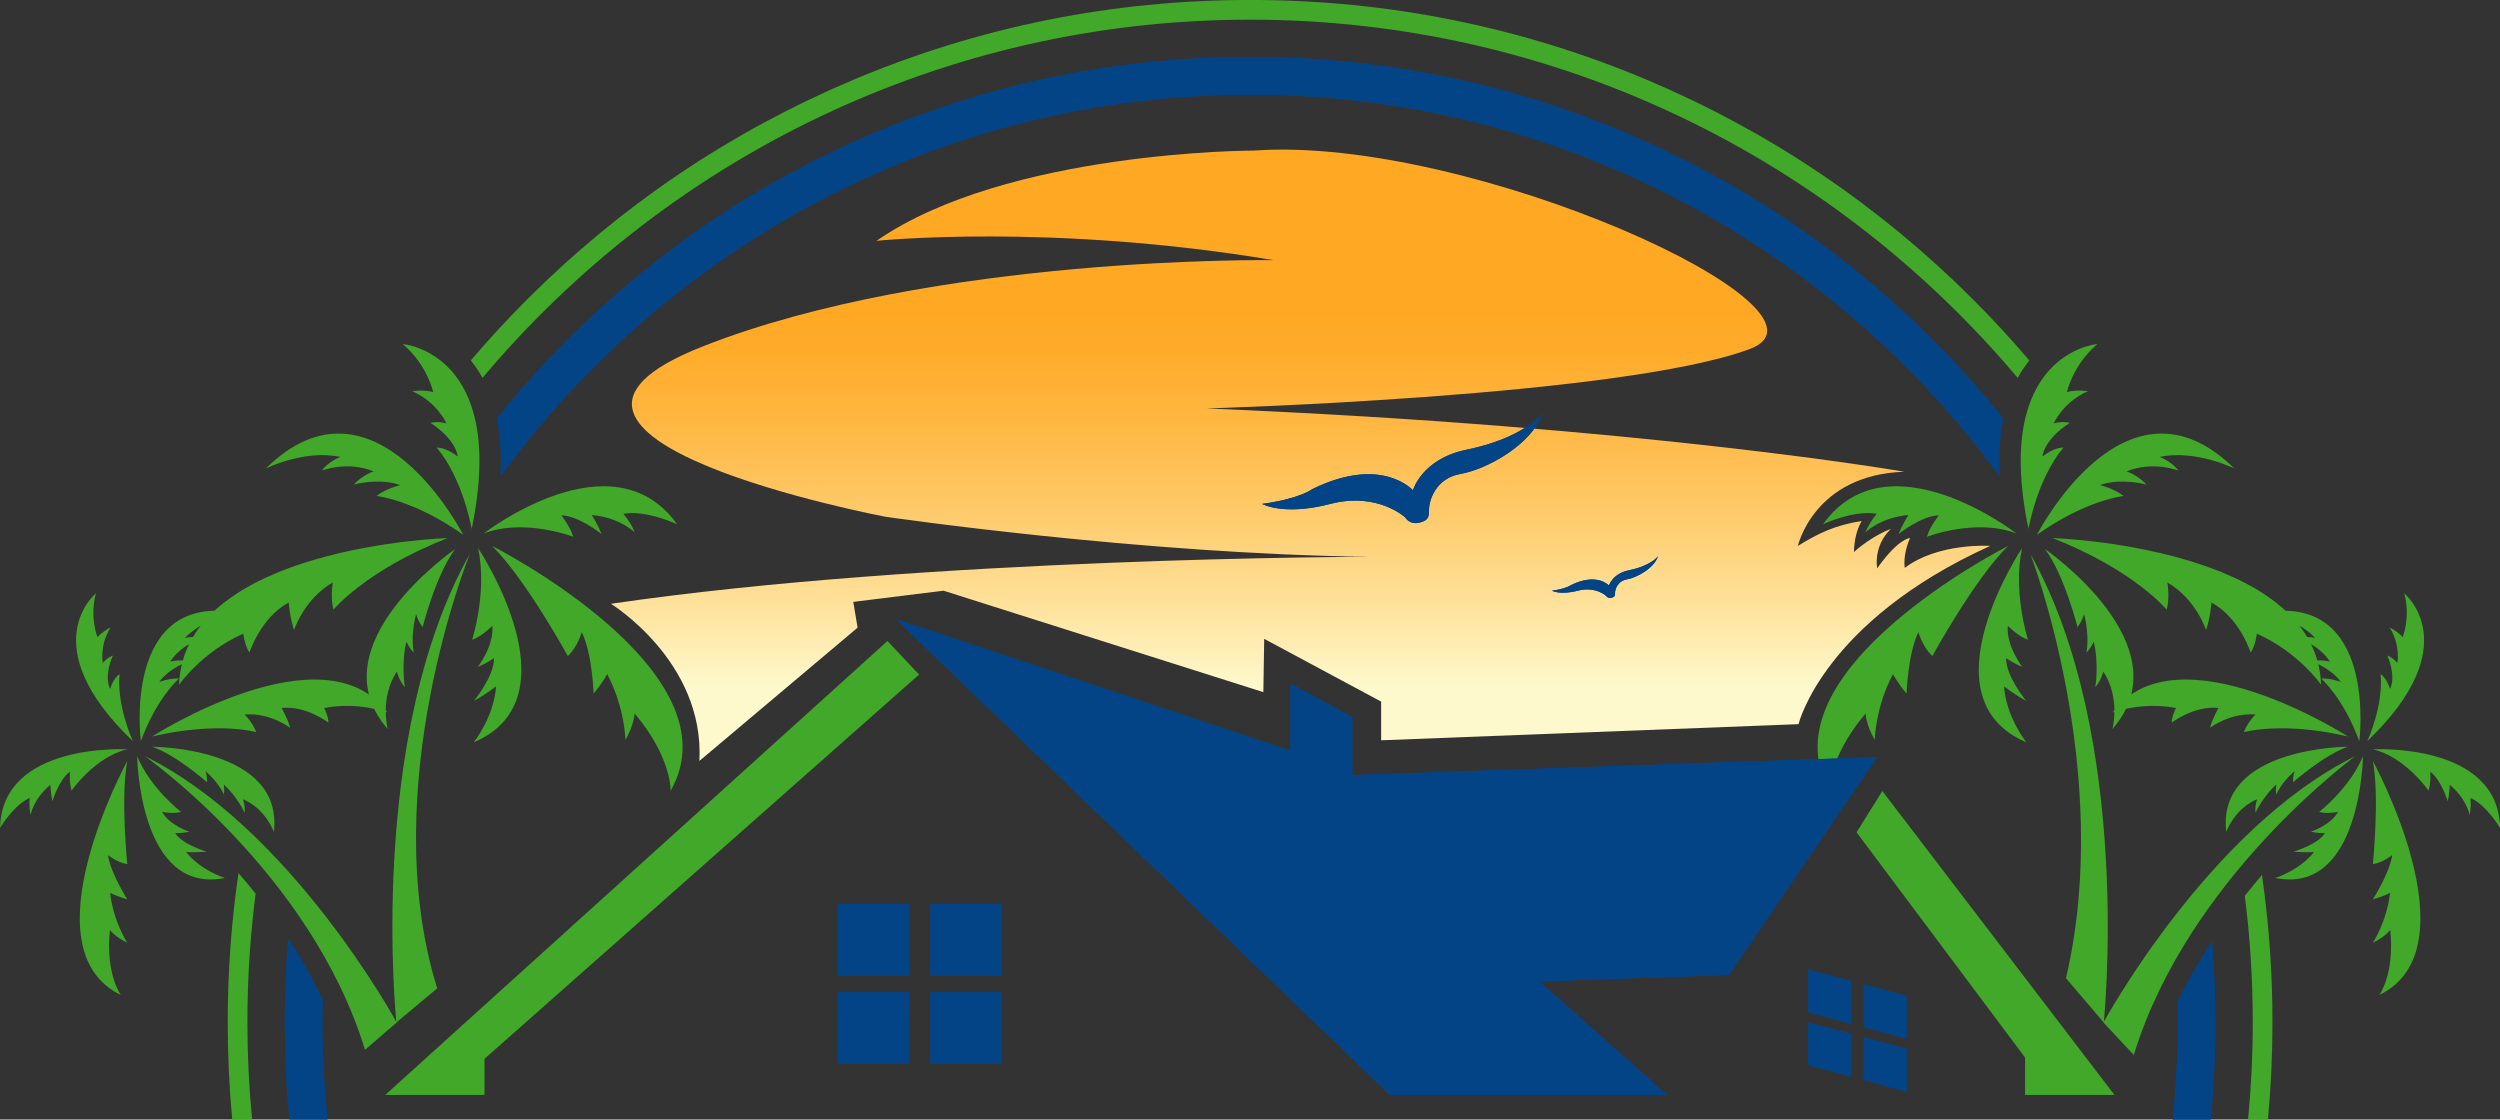 <?xml version="1.0" encoding="UTF-8"?><svg xmlns="http://www.w3.org/2000/svg" xmlns:xlink="http://www.w3.org/1999/xlink" height="717.9" preserveAspectRatio="xMidYMid meet" version="1.0" viewBox="198.4 641.1 1603.1 717.9" width="1603.1" zoomAndPan="magnify"><rect x="198.4" y="641.1" width="1603.1" height="717.9" fill="#333333" stroke="none"/><g><linearGradient gradientUnits="userSpaceOnUse" id="a" x1="1032.381" x2="1032.381" xlink:actuate="onLoad" xlink:show="other" xlink:type="simple" xmlns:xlink="http://www.w3.org/1999/xlink" y1="1108.376" y2="810.433"><stop offset=".092" stop-color="#fdf9cc"/><stop offset=".269" stop-color="#fee19b"/><stop offset=".477" stop-color="#fec968"/><stop offset=".658" stop-color="#ffb742"/><stop offset=".804" stop-color="#ffac2b"/><stop offset=".896" stop-color="#ffa823"/></linearGradient><path d="M1002.5,737.65c0,0-158.54,0-242.05,57.88c0,0,111.63-11.58,254.69,12.4c0,0-217.48-3.31-366.32,55.4 c-148.84,58.71,117.42,109.15,117.42,109.15s164.55,23.98,310.09,25.63c0,0-283.6,0.4-486.19,30.17c0,0,60.07,36.81,56.75,100.76 l101.43-85.45l-2.76-16.54l57.88-7.17l205.07,65.05l0.55-34.18l74.98,40.24v24.81l267.64-10.34c0,0,15.75-65.74,122.93-114.31 c0,0-33.08-2.29-54.78,14.09c0,0-1.59-7.83,3.37-19.14c0,0-7.3,0-21.09,19.44c0,0-2.76-14.24,8.82-25.29c0,0-11.71,4.07-23.7,14.82 c0.14-12.61,4.98-19.9,4.98-19.9c-17.18,2.74-27.7,7.83-40.95,15.99c0,0,10.34-45.63,68.22-47.56c0,0-166.22-29.01-447.36-40.59 c0,0,265.85-7.57,348.13-38.04C1387.24,840.18,1141.19,727.72,1002.5,737.65z" fill="url(#a)"/><g id="change1_1"><path d="M1648.86,1202.17c-3.65,4.27-7.34,8.74-11,13.37c3.37,26.58,5.1,53.65,5.1,81.12c0,20.99-1.01,41.77-3,62.27 h12.74c1.93-20.59,2.89-41.36,2.89-62.27C1655.59,1264.78,1653.34,1233.25,1648.86,1202.17z M362.32,1214.17 c-3.66-4.61-7.34-9.03-11-13.25c-4.59,31.48-6.9,63.43-6.9,95.74c0,20.91,0.97,41.68,2.89,62.27h12.74c-1.99-20.5-3-41.28-3-62.27 C357.04,1268.71,358.84,1241.19,362.32,1214.17z M1463.57,833.09c-60.2-60.2-130.32-107.47-208.38-140.49 c-80.83-34.19-166.69-51.52-255.19-51.52s-174.35,17.33-255.18,51.52c-78.07,33.02-148.18,80.29-208.39,140.49 c-12.61,12.61-24.67,25.67-36.12,39.14c0.56,0.69,1.11,1.4,1.65,2.12c2.14,2.86,4.09,5.88,5.83,9.08 C625.82,743.06,802.66,653.71,1000,653.71s374.17,89.35,492.21,229.72c1.75-3.19,3.7-6.22,5.83-9.07c0.54-0.72,1.09-1.42,1.65-2.11 C1488.24,858.75,1476.19,845.71,1463.57,833.09z M1554.29,1343.22h-57.33v-23.98L1388.9,1174.8l16.54-26.46L1554.29,1343.22z M787.75,1073.65l-278.67,246.42v23.15h-63.67l322.08-291.07L787.75,1073.65z M260.91,1049.67c3.62-4.03,8.37-6.2,8.37-6.2 c-7.24,11.58-4.96,22.74-4.96,22.74c2.89-3.51,6.41-4.75,6.41-4.75c-6,14.47-1.72,21.43-1.72,21.43c2.34-7.44,6.06-9.51,6.06-9.51 c-1.93,20.4,8.54,43,8.54,43c-64.5-61.74-23.7-94.82-23.7-94.82C255.7,1037.06,260.91,1049.67,260.91,1049.67z M244.33,1148.07 c-1.65-5.1-1.1-12.13-1.1-12.13c-7.17,5.24-11.16,18.88-11.16,18.88c-1.1-3.86-1.38-10.47-1.38-10.47 c-11.03,9.23-12.68,19.29-12.68,19.29c-1.24-5.65-0.55-10.89-0.55-10.89c-10.47,4.69-19.02,19.29-19.02,19.29 c1.1-55.13,81.59-50.44,81.59-50.44C259.22,1126.43,244.33,1148.07,244.33,1148.07z M280.03,1195.2c-6.34-0.83-12.4-5.79-12.4-5.79 c1.65,11.58,12.4,28.39,12.4,28.39c-6.06-1.65-11.03-4.13-11.03-4.13c2.21,18.74,11.03,31.97,11.03,31.97 c-7.86-3.72-11.16-8.27-11.16-8.27c-2.89,28.53,7.03,41.76,7.03,41.76c-61.6-29.77,4.13-150.08,4.13-150.08 C275.62,1152.2,280.03,1195.2,280.03,1195.2z M314.48,1161.71c-4.82,1.52-12.13,0-12.13,0c4.82,8.68,17.36,12.68,17.36,12.68 c-4.27,1.1-8.96,0.96-8.96,0.96c4.55,7.3,20.12,11.85,20.12,11.85c-6.48,0.69-13.09,0.28-13.09,0.28 c9.37,11.85,24.81,16.61,24.81,16.61c-55.13,11.09-56.23-78.07-56.23-78.07C294.91,1146.69,314.48,1161.71,314.48,1161.71z M288.71,1116.37c0,0-12.4-95.65,62.02-82.41c0,0-21.36,3.03-33.77,16.26c0,0,5.72-1.65,11.51,0.28c0,0-13.3,3.1-20.95,14.88 c0,0,5.43-1.65,11.81-0.21c0,0-12.22,4.13-18.84,13.23c0,0,6.82-2.58,12.71-2.17C313.21,1076.23,299.07,1088.2,288.71,1116.37z M296.01,1113.34c0,0,109.98-70.56,150.77-15.44c0,0-18.47-7-40.52-2.81c0,0,2.76,5.29,2.76,9.42c0,0-14.33-11.13-30.04-9.42 c0,0,3.86,6.67,5.51,12.73c0,0-12.95-9.92-29.22-8.54c0,0,4.96,4.69,7.44,11.3C362.72,1110.58,338.39,1103.51,296.01,1113.34z M296.01,1119.95c0,0,84.34,0,78,54.58c0,0-5.24-14.88-19.85-20.95c0,0,1.65,4.27,1.1,8.68c0,0-4.55-10.06-13.37-18.19 c0,0,0.69,4.27,0,6.48c0,0-2.76-7.17-11.71-15.02c0,0,1.24,3.31,0.96,7.17C331.16,1142.69,311.17,1125.05,296.01,1119.95z M452.79,1296.77l-20.34,17.5c-34.73-113.56-141.12-188.26-141.12-188.26C385.04,1172.05,452.79,1296.77,452.79,1296.77z M456.65,861.72c0,0,67.77,5.39,44.21,118.55c0,0-5.39-31.79-22.4-52.14c0,0,5.49-0.52,13.44,5.7c0,0-0.54-10.56-17.55-21.6 c0,0,4.66-1.25,10.32,0.38c0,0-5.76-13.58-21.96-20.63c0,0,6.66-1.17,13.48,0.48C476.19,892.45,472.5,875.18,456.65,861.72z M508.53,983.23c0,0,82.44-64,124.03-5.99c0,0-19.83-9.32-34.44-6.65c0,0,4.57,5.08,7.39,12.02c0,0-9.14-9.52-27.67-11.29 c0,0,4.56,7.26,6.21,12.19c0,0-14.27-11.63-25.75-11.96c0,0,5.74,7.1,7.71,13.75C566.01,985.3,534.27,973.12,508.53,983.23z M513.98,991.17c0,0,158.34,80.19,114.43,157.11c0,0,0.89-21.39-23.11-49.71c0,0-0.2,7.28-5.85,17.01c0,0-0.29-20.58-11.67-42.2 c0,0-3.48,6.28-8.73,12.49c0,0-0.85-25.82-7.58-39.39c0,0-2.83,9.74-8.99,15.27C562.47,1061.76,535.66,1012.65,513.98,991.17z M504.99,992.59c0,0,64.19,95.95-2.77,124.52c0,0,12.98-16.39,14.3-35.9c0,0-6.76,5.29-14.17,9.3c0,0,13.28-16.27,12.78-27.4 c0,0-4.9,3.58-10.27,5.54c0,0,10.45-13.46,9.23-26.26c0,0-6.68,6.97-12.94,8.89C501.16,1051.28,511.03,1020.91,504.99,992.59z M439.86,959.14c5.98-4.76,15.16-7,15.16-7c-13.73-4.86-29.8-0.31-29.8-0.31c5.75-6.22,12.75-8.44,12.75-8.44 c-16.8-6.97-33.26-0.53-33.26-0.53c4.76-6.3,12.08-8.73,12.08-8.73c-22.93-5.02-47.95,7.4-47.95,7.4 c69.71-68.67,126.59,42.48,126.59,42.48C463.72,961.55,439.86,959.14,439.86,959.14z M412.21,1032.08 c-2.2-8.88-0.34-17.51-0.34-17.51c-18.36,10.45-24.91,30.53-24.91,30.53c-2.68-7.68-3.45-17.63-3.45-17.63 c-18.01,9.7-25.15,32.08-25.15,32.08c-3.03-4.41-3.97-12.08-3.97-12.08c-26.6,11.7-41.17,32.7-41.17,32.7 c3.12-88.73,172.19-94.05,172.19-94.05C432.98,1006.71,412.21,1032.08,412.21,1032.08z M469.43,1043.21 c-3.12-3.92-4.22-8.35-4.22-8.35c-3.8,14.95-1.49,24.62-1.49,24.62c-2.35-1.85-4.75-6.91-4.75-6.91 c-3.45,15.14-0.93,29.21-0.93,29.21c-3.82-4.3-5.19-10.07-5.19-10.07c-11.14,17.18-5.82,36.9-5.82,36.9 c-46.77-53.59,43.23-115.41,43.23-115.41C477.82,1009.74,469.43,1043.21,469.43,1043.21z M499.7,996.22 c0,0-60.91,150.28-20.94,278.64l-26.18,21.92C452.58,1296.78,433.45,1114.04,499.7,996.22z M1740.09,1021.55 c0,0,40.79,33.08-23.7,94.82c0,0,10.47-22.6,8.54-43c0,0,3.72,2.07,6.06,9.51c0,0,4.27-6.96-1.72-21.43c0,0,3.51,1.24,6.41,4.75 c0,0,2.27-11.16-4.96-22.74c0,0,4.75,2.17,8.37,6.2C1739.09,1049.67,1744.3,1037.06,1740.09,1021.55z M1719.97,1121.61 c0,0,80.49-4.69,81.59,50.44c0,0-8.54-14.61-19.02-19.29c0,0,0.69,5.24-0.55,10.89c0,0-1.65-10.06-12.68-19.29 c0,0-0.28,6.62-1.38,10.47c0,0-4-13.64-11.16-18.88c0,0,0.55,7.03-1.1,12.13C1755.67,1148.07,1740.78,1126.43,1719.97,1121.61z M1719.97,1129.05c0,0,65.74,120.31,4.13,150.08c0,0,9.92-13.23,7.03-41.76c0,0-3.31,4.55-11.16,8.27c0,0,8.82-13.23,11.03-31.97 c0,0-4.96,2.48-11.03,4.13c0,0,10.75-16.81,12.4-28.39c0,0-6.06,4.96-12.4,5.79C1719.97,1195.2,1724.38,1152.2,1719.97,1129.05z M1713.63,1126.02c0,0-1.1,89.17-56.23,78.07c0,0,15.44-4.75,24.81-16.61c0,0-6.62,0.41-13.09-0.28c0,0,15.57-4.55,20.12-11.85 c0,0-4.69,0.14-8.96-0.96c0,0,12.54-4,17.36-12.68c0,0-7.3,1.52-12.13,0C1685.52,1161.71,1705.09,1146.69,1713.63,1126.02z M1686.79,1076.23c5.89-0.41,12.71,2.17,12.71,2.17c-6.62-9.1-18.84-13.23-18.84-13.23c6.38-1.45,11.81,0.21,11.81,0.21 c-7.65-11.78-20.95-14.88-20.95-14.88c5.79-1.93,11.51-0.28,11.51-0.28c-12.4-13.23-33.77-16.26-33.77-16.26 c74.42-13.23,62.02,82.41,62.02,82.41C1700.93,1088.2,1686.79,1076.23,1686.79,1076.23z M1637.28,1110.58 c2.48-6.62,7.44-11.3,7.44-11.3c-16.26-1.38-29.22,8.54-29.22,8.54c1.65-6.06,5.51-12.73,5.51-12.73 c-15.71-1.71-30.04,9.42-30.04,9.42c0-4.13,2.76-9.42,2.76-9.42c-22.05-4.19-40.52,2.81-40.52,2.81 c40.79-55.13,150.77,15.44,150.77,15.44C1661.61,1103.51,1637.28,1110.58,1637.28,1110.58z M1668.84,1142.69 c-0.28-3.86,0.96-7.17,0.96-7.17c-8.96,7.86-11.71,15.02-11.71,15.02c-0.69-2.21,0-6.48,0-6.48c-8.82,8.13-13.37,18.19-13.37,18.19 c-0.55-4.41,1.1-8.68,1.1-8.68c-14.61,6.06-19.85,20.95-19.85,20.95c-6.34-54.58,78-54.58,78-54.58 C1688.83,1125.05,1668.84,1142.69,1668.84,1142.69z M1708.67,1126.02c0,0-107.25,78-141.98,191.57l-19.48-20.81 C1547.21,1296.77,1614.96,1172.05,1708.67,1126.02z M1523.81,892.45c6.82-1.65,13.48-0.48,13.48-0.48 c-16.21,7.05-21.96,20.63-21.96,20.63c5.66-1.63,10.32-0.38,10.32-0.38c-17,11.05-17.55,21.6-17.55,21.6 c7.96-6.22,13.44-5.7,13.44-5.7c-17.01,20.35-22.4,52.14-22.4,52.14c-23.56-113.16,44.21-118.55,44.21-118.55 C1527.5,875.18,1523.81,892.45,1523.81,892.45z M1433.99,985.3c1.97-6.65,7.71-13.75,7.71-13.75 c-11.49,0.33-25.75,11.96-25.75,11.96c1.65-4.93,6.21-12.19,6.21-12.19c-18.53,1.77-27.67,11.29-27.67,11.29 c2.82-6.94,7.39-12.02,7.39-12.02c-14.61-2.68-34.44,6.65-34.44,6.65c41.59-58.01,124.03,5.99,124.03,5.99 C1465.73,973.12,1433.99,985.3,1433.99,985.3z M1437.53,1061.76c-6.16-5.53-8.99-15.27-8.99-15.27 c-6.72,13.56-7.58,39.39-7.58,39.39c-5.26-6.21-8.73-12.49-8.73-12.49c-11.39,21.62-11.67,42.2-11.67,42.2 c-5.65-9.73-5.85-17.01-5.85-17.01c-24,28.32-23.11,49.71-23.11,49.71c-43.91-76.92,114.43-157.11,114.43-157.11 C1464.34,1012.65,1437.53,1061.76,1437.53,1061.76z M1498.84,1051.28c-6.26-1.92-12.94-8.89-12.94-8.89 c-1.22,12.8,9.23,26.26,9.23,26.26c-5.37-1.96-10.27-5.54-10.27-5.54c-0.5,11.13,12.78,27.4,12.78,27.4 c-7.42-4.01-14.17-9.3-14.17-9.3c1.31,19.52,14.3,35.9,14.3,35.9c-66.95-28.57-2.77-124.52-2.77-124.52 C1488.97,1020.91,1498.84,1051.28,1498.84,1051.28z M1504.58,984.01c0,0,56.88-111.15,126.59-42.48c0,0-25.02-12.42-47.95-7.4 c0,0,7.32,2.43,12.08,8.73c0,0-16.46-6.44-33.26,0.53c0,0,7,2.21,12.75,8.44c0,0-16.07-4.55-29.8,0.31c0,0,9.17,2.24,15.16,7 C1560.14,959.14,1536.28,961.55,1504.58,984.01z M1514.59,986.13c0,0,169.07,5.33,172.19,94.05c0,0-14.58-21-41.17-32.7 c0,0-0.94,7.66-3.97,12.08c0,0-7.13-22.38-25.15-32.08c0,0-0.77,9.94-3.45,17.63c0,0-6.55-20.08-24.91-30.53 c0,0,1.86,8.64-0.34,17.51C1587.79,1032.08,1567.02,1006.71,1514.59,986.13z M1509.74,993.19c0,0,90,61.83,43.23,115.41 c0,0,5.32-19.72-5.82-36.9c0,0-1.37,5.77-5.19,10.07c0,0,2.52-14.07-0.93-29.21c0,0-2.4,5.06-4.75,6.91c0,0,2.31-9.67-1.49-24.62 c0,0-1.1,4.44-4.22,8.35C1530.57,1043.21,1522.18,1009.74,1509.74,993.19z M1547.42,1296.78l-24.24-28.43 c31.11-132.28-22.87-272.13-22.87-272.13C1566.55,1114.04,1547.42,1296.78,1547.42,1296.78z" fill="#42a829"/></g><g id="change2_1"><path d="M1482.94,909.37c-14.09-17.53-29.18-34.34-45.25-50.41c-56.84-56.84-123.04-101.47-196.74-132.65 c-76.33-32.28-157.39-48.65-240.95-48.65c-83.55,0-164.62,16.37-240.94,48.65c-73.71,31.18-139.91,75.81-196.76,132.65 c-16.07,16.07-31.16,32.89-45.25,50.42c2.29,11.12,3.04,23.52,2.29,37.16C627.61,798.28,802.75,701.78,1000,701.78 s372.38,96.49,480.66,244.76C1479.9,932.9,1480.67,920.5,1482.94,909.37z M1616.85,1244.64c-8.03,12.24-15.55,25.32-22.13,39.11 c0.1,4.3,0.15,8.59,0.15,12.91c0,21.03-1.09,41.8-3.25,62.27h24.29c2.06-20.57,3.08-41.35,3.08-62.27 C1618.99,1279.2,1618.28,1261.86,1616.85,1244.64z M405.12,1296.66c0-4.8,0.06-9.59,0.17-14.37 c-6.53-13.87-14.02-26.97-22.03-39.19c-1.5,17.72-2.26,35.58-2.26,53.55c0,20.93,1.02,41.7,3.08,62.27h24.29 C406.21,1338.46,405.12,1317.69,405.12,1296.66z M1025.89,1122.43v-43l39.69,21.5v37.21l336.55-11.58l-95.09,139.75l-121.55,4.13 l81.86,72.77h-177.78l-316.7-305.13L1025.89,1122.43z M781.54,1266.73h-45.89v-45.89h45.89V1266.73z M840.94,1266.73h-45.89v-45.89 h45.89V1266.73z M781.54,1323.37h-45.89v-45.89h45.89V1323.37z M840.94,1323.37h-45.89v-45.89h45.89V1323.37z M1385.42,1297.62 l-27.47-7.39v-27.47l27.47,7.39V1297.62z M1420.97,1307.18l-27.47-7.39v-27.47l27.47,7.39V1307.18z M1385.42,1331.52l-27.47-7.39 v-27.47l27.47,7.39V1331.52z M1420.97,1341.09l-27.47-7.39v-27.47l27.47,7.39V1341.09z M1138.76,929.49 c37.65-7.75,48.79-23.57,48.79-23.57c-6.62,20.26-35.97,36.18-52.51,39.05s-20.05,17.59-20.26,21.94c-0.21,4.34,0.62,7.65-5.99,9.3 s-9.3-3.31-9.3-3.31s-17.78-16.54-47.96-8.68c-30.18,7.86-43.83,0-43.83,0c24.39-3.31,32.25-9.51,32.25-9.51 c44.65-21.91,64.5,0.83,64.5,0.83S1109.95,935.42,1138.76,929.49z M1243.11,1006.74c14.23-2.93,18.44-8.91,18.44-8.91 c-2.5,7.66-13.59,13.67-19.84,14.76c-6.25,1.08-7.58,6.65-7.66,8.29c-0.08,1.64,0.23,2.89-2.27,3.52c-2.5,0.62-3.52-1.25-3.52-1.25 s-6.72-6.25-18.12-3.28c-11.4,2.97-16.56,0-16.56,0c9.22-1.25,12.19-3.59,12.19-3.59c16.87-8.28,24.37,0.31,24.37,0.31 S1232.23,1008.98,1243.11,1006.74z" fill="#034487"/></g><g id="change2_2"><path d="M1482.94,909.37c-14.09-17.53-29.18-34.34-45.25-50.41c-56.84-56.84-123.04-101.47-196.74-132.65 c-76.33-32.28-157.39-48.65-240.95-48.65c-83.55,0-164.62,16.37-240.94,48.65c-73.71,31.18-139.91,75.81-196.76,132.65 c-16.07,16.07-31.16,32.89-45.25,50.42c2.29,11.12,3.04,23.52,2.29,37.16C627.61,798.28,802.75,701.78,1000,701.78 s372.38,96.49,480.66,244.76C1479.9,932.9,1480.67,920.5,1482.94,909.37z M1616.85,1244.64c-8.03,12.24-15.55,25.32-22.13,39.11 c0.1,4.3,0.15,8.59,0.15,12.91c0,21.03-1.09,41.8-3.25,62.27h24.29c2.06-20.57,3.08-41.35,3.08-62.27 C1618.99,1279.2,1618.28,1261.86,1616.85,1244.64z M405.12,1296.66c0-4.8,0.06-9.59,0.17-14.37 c-6.53-13.87-14.02-26.97-22.03-39.19c-1.5,17.72-2.26,35.58-2.26,53.55c0,20.93,1.02,41.7,3.08,62.27h24.29 C406.21,1338.46,405.12,1317.69,405.12,1296.66z M1025.89,1122.43v-43l39.69,21.5v37.21l336.55-11.58l-95.09,139.75l-121.55,4.13 l81.86,72.77h-177.78l-316.7-305.13L1025.89,1122.43z M781.54,1266.73h-45.89v-45.89h45.89V1266.73z M840.94,1266.73h-45.89v-45.89 h45.89V1266.73z M781.54,1323.37h-45.89v-45.89h45.89V1323.37z M840.94,1323.37h-45.89v-45.89h45.89V1323.37z M1385.42,1297.62 l-27.47-7.39v-27.47l27.47,7.39V1297.62z M1420.97,1307.18l-27.47-7.39v-27.47l27.47,7.39V1307.18z M1385.42,1331.52l-27.47-7.39 v-27.47l27.47,7.39V1331.52z M1420.97,1341.09l-27.47-7.39v-27.47l27.47,7.39V1341.09z M1138.76,929.49 c37.65-7.75,48.79-23.57,48.79-23.57c-6.62,20.26-35.97,36.18-52.51,39.05s-20.05,17.59-20.26,21.94c-0.21,4.34,0.62,7.65-5.99,9.3 s-9.3-3.31-9.3-3.31s-17.78-16.54-47.96-8.68c-30.18,7.86-43.83,0-43.83,0c24.39-3.31,32.25-9.51,32.25-9.51 c44.65-21.91,64.5,0.83,64.5,0.83S1109.95,935.42,1138.76,929.49z M1243.11,1006.74c14.23-2.93,18.44-8.91,18.44-8.91 c-2.5,7.66-13.59,13.67-19.84,14.76c-6.25,1.08-7.58,6.65-7.66,8.29c-0.08,1.64,0.23,2.89-2.27,3.52c-2.5,0.62-3.52-1.25-3.52-1.25 s-6.72-6.25-18.12-3.28c-11.4,2.97-16.56,0-16.56,0c9.22-1.25,12.19-3.59,12.19-3.59c16.87-8.28,24.37,0.31,24.37,0.31 S1232.23,1008.98,1243.11,1006.74z" fill="#034487"/></g></g></svg>